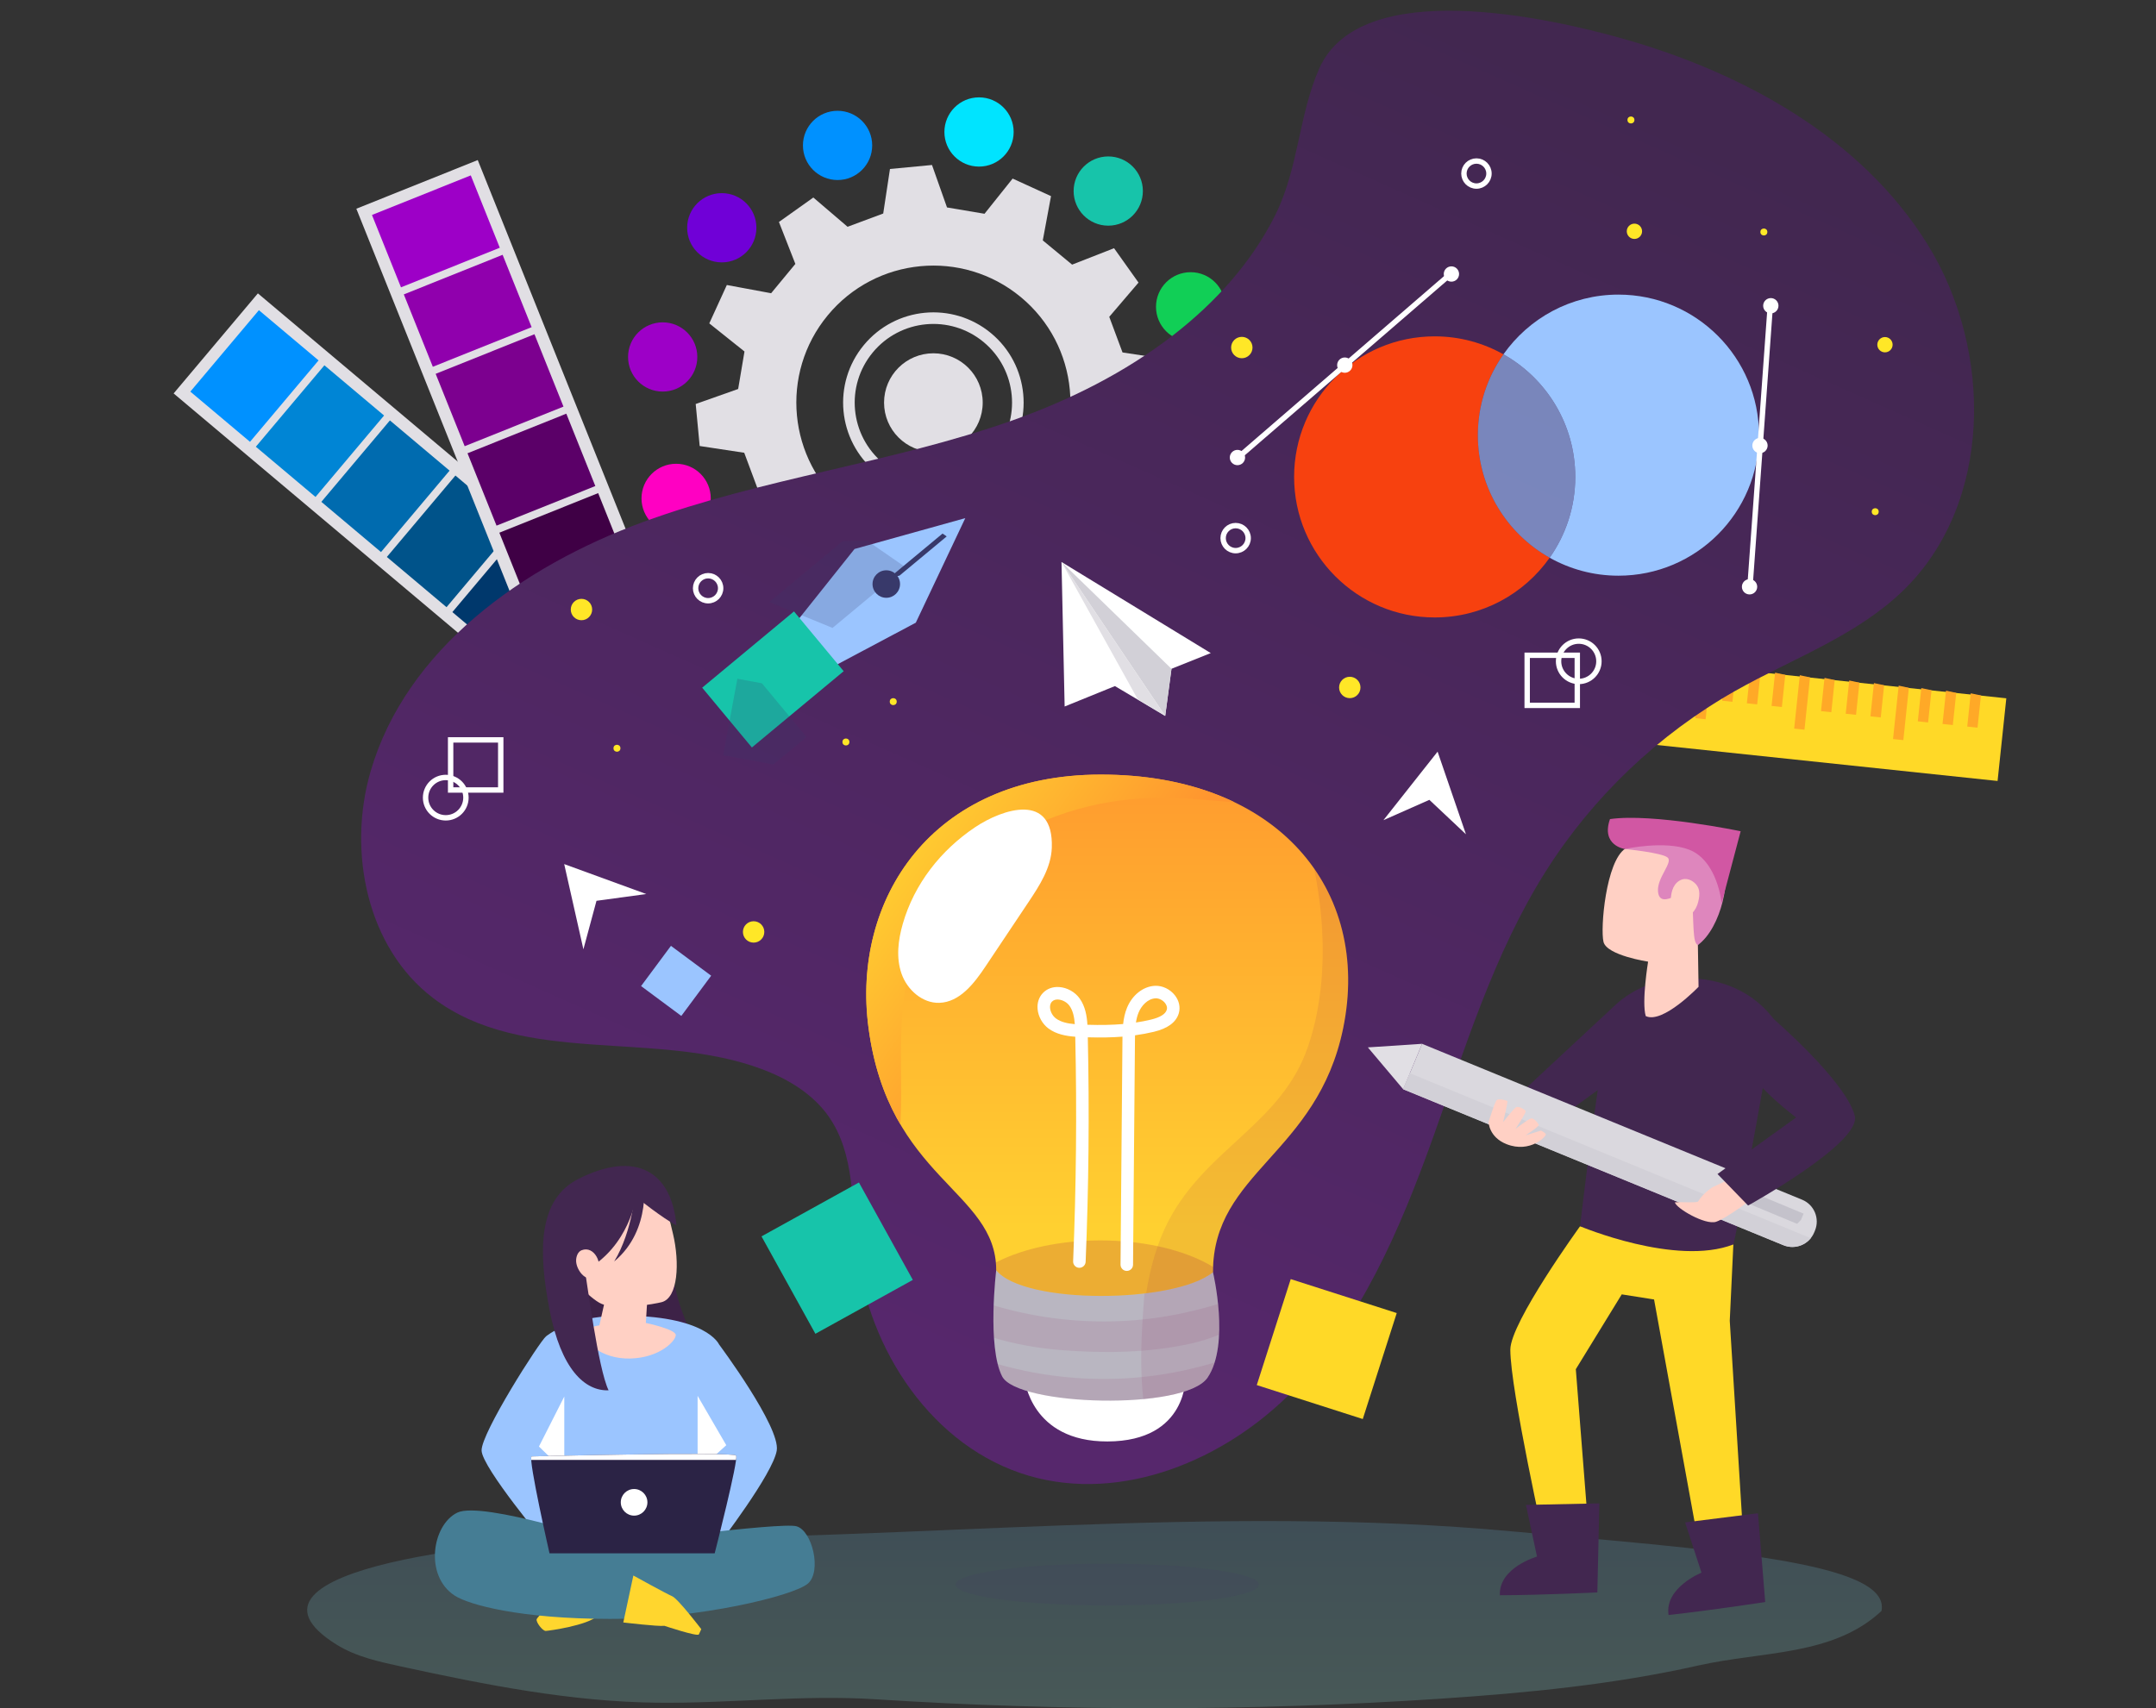 <?xml version="1.0" encoding="iso-8859-1"?>
<!-- Generator: Adobe Illustrator 17.0.0, SVG Export Plug-In . SVG Version: 6.00 Build 0)  -->
<!DOCTYPE svg PUBLIC "-//W3C//DTD SVG 1.1//EN" "http://www.w3.org/Graphics/SVG/1.1/DTD/svg11.dtd">
<svg version="1.1" id="Layer_1" xmlns="http://www.w3.org/2000/svg" xmlns:xlink="http://www.w3.org/1999/xlink" x="0px" y="0px"
	 width="400px" height="317px" viewBox="0 0 400 317" style="enable-background:new 0 0 400 317;" xml:space="preserve">
<rect x="0" y="0" width="400" height="317" fill="#333333" stroke="none"/>
<g>
	<defs>
		
			<rect id="XMLID_11_" x="278.022" y="124.746" transform="matrix(0.994 0.105 -0.105 0.994 15.742 -33.453)" width="93.794" height="15.436"/>
	</defs>
	<use xlink:href="#XMLID_11_"  style="overflow:visible;fill:#FFD927;"/>
	<clipPath id="XMLID_2_">
		<use xlink:href="#XMLID_11_"  style="overflow:visible;"/>
	</clipPath>
	
		<rect x="283.517" y="115.044" transform="matrix(0.995 0.105 -0.105 0.995 14.277 -29.254)" style="clip-path:url(#XMLID_2_);fill:#FFA927;" width="1.922" height="11.368"/>
	
		<rect x="288.104" y="115.529" transform="matrix(0.995 0.105 -0.105 0.995 14.355 -29.735)" style="clip-path:url(#XMLID_2_);fill:#FFA927;" width="1.922" height="11.368"/>
	
		<rect x="292.691" y="116.014" transform="matrix(0.994 0.105 -0.105 0.994 14.437 -30.226)" style="clip-path:url(#XMLID_2_);fill:#FFA927;" width="1.922" height="11.368"/>
	
		<rect x="297.081" y="116.489" transform="matrix(0.994 0.105 -0.105 0.994 14.709 -30.675)" style="clip-path:url(#XMLID_2_);fill:#FFA927;" width="1.922" height="15.116"/>
	
		<rect x="301.866" y="116.985" transform="matrix(0.994 0.105 -0.105 0.994 14.59 -31.186)" style="clip-path:url(#XMLID_2_);fill:#FFA927;" width="1.922" height="11.368"/>
	
		<rect x="306.453" y="117.47" transform="matrix(0.994 0.105 -0.105 0.994 14.666 -31.665)" style="clip-path:url(#XMLID_2_);fill:#FFA927;" width="1.922" height="11.368"/>
	
		<rect x="311.04" y="117.956" transform="matrix(0.994 0.105 -0.105 0.994 14.742 -32.145)" style="clip-path:url(#XMLID_2_);fill:#FFA927;" width="1.922" height="11.368"/>
	
		<rect x="315.43" y="118.431" transform="matrix(0.994 0.105 -0.105 0.994 15.014 -32.593)" style="clip-path:url(#XMLID_2_);fill:#FFA927;" width="1.922" height="15.117"/>
	
		<rect x="320.215" y="118.927" transform="matrix(0.994 0.105 -0.105 0.994 14.896 -33.106)" style="clip-path:url(#XMLID_2_);fill:#FFA927;" width="1.922" height="11.368"/>
	
		<rect x="324.802" y="119.412" transform="matrix(0.994 0.105 -0.105 0.994 14.973 -33.586)" style="clip-path:url(#XMLID_2_);fill:#FFA927;" width="1.922" height="11.368"/>
	
		<rect x="329.389" y="119.897" transform="matrix(0.994 0.105 -0.105 0.994 15.049 -34.066)" style="clip-path:url(#XMLID_2_);fill:#FFA927;" width="1.922" height="11.368"/>
	
		<rect x="333.779" y="120.372" transform="matrix(0.994 0.105 -0.105 0.994 15.321 -34.515)" style="clip-path:url(#XMLID_2_);fill:#FFA927;" width="1.922" height="15.117"/>
	
		<rect x="338.564" y="120.868" transform="matrix(0.994 0.105 -0.105 0.994 15.202 -35.025)" style="clip-path:url(#XMLID_2_);fill:#FFA927;" width="1.922" height="11.368"/>
	
		<rect x="343.151" y="121.353" transform="matrix(0.994 0.105 -0.105 0.994 15.278 -35.505)" style="clip-path:url(#XMLID_2_);fill:#FFA927;" width="1.922" height="11.368"/>
	
		<rect x="347.738" y="121.839" transform="matrix(0.994 0.105 -0.105 0.994 15.355 -35.986)" style="clip-path:url(#XMLID_2_);fill:#FFA927;" width="1.922" height="11.368"/>
	
		<rect x="356.53" y="122.769" transform="matrix(0.994 0.105 -0.105 0.994 15.502 -36.906)" style="clip-path:url(#XMLID_2_);fill:#FFA927;" width="1.922" height="11.368"/>
	
		<rect x="361.118" y="123.255" transform="matrix(0.994 0.105 -0.105 0.994 15.578 -37.385)" style="clip-path:url(#XMLID_2_);fill:#FFA927;" width="1.922" height="11.368"/>
	
		<rect x="365.705" y="123.74" transform="matrix(0.994 0.105 -0.105 0.994 15.655 -37.865)" style="clip-path:url(#XMLID_2_);fill:#FFA927;" width="1.922" height="11.368"/>
	
		<rect x="352.128" y="122.314" transform="matrix(0.994 0.105 -0.105 0.994 15.627 -36.435)" style="clip-path:url(#XMLID_2_);fill:#FFA927;" width="1.922" height="15.116"/>
</g>
<g>
	
		<rect x="63.453" y="47.137" transform="matrix(0.644 -0.765 0.765 0.644 -44.711 91.197)" style="fill:#E1DFE4;" width="24.274" height="92.964"/>
	
		<rect x="37.335" y="62.511" transform="matrix(0.644 -0.765 0.765 0.644 -36.553 60.976)" style="fill:#0091FF;" width="19.753" height="14.471"/>
	
		<rect x="49.488" y="72.734" transform="matrix(0.644 -0.765 0.765 0.644 -40.047 73.918)" style="fill:#0085D5;" width="19.753" height="14.471"/>
	
		<rect x="61.641" y="82.958" transform="matrix(0.644 -0.765 0.765 0.644 -43.541 86.86)" style="fill:#006BAF;" width="19.753" height="14.47"/>
	
		<rect x="73.794" y="93.181" transform="matrix(0.644 -0.765 0.765 0.644 -47.034 99.802)" style="fill:#00538A;" width="19.753" height="14.471"/>
	
		<rect x="85.947" y="103.405" transform="matrix(0.644 -0.765 0.765 0.644 -50.528 112.745)" style="fill:#00386C;" width="19.753" height="14.471"/>
</g>
<g>
	
		<rect x="82.569" y="30.83" transform="matrix(0.928 -0.372 0.372 0.928 -21.982 40.839)" style="fill:#E1DFE4;" width="24.274" height="92.964"/>
	
		<rect x="71.016" y="35.661" transform="matrix(0.928 -0.372 0.372 0.928 -10.157 33.218)" style="fill:#9D00C7;" width="19.753" height="14.471"/>
	
		<rect x="76.931" y="50.399" transform="matrix(0.928 -0.372 0.372 0.928 -15.221 36.481)" style="fill:#9000AD;" width="19.753" height="14.471"/>
	
		<rect x="82.847" y="65.138" transform="matrix(0.928 -0.372 0.372 0.928 -20.285 39.745)" style="fill:#7C008F;" width="19.753" height="14.471"/>
	
		<rect x="88.763" y="79.876" transform="matrix(0.928 -0.372 0.372 0.928 -25.349 43.01)" style="fill:#5B0068;" width="19.753" height="14.471"/>
	
		<rect x="94.678" y="94.615" transform="matrix(0.928 -0.372 0.372 0.928 -30.413 46.274)" style="fill:#3F0045;" width="19.753" height="14.471"/>
</g>
<g>
	<g>
		<g>
			<g>
				<path style="fill:none;" d="M189.366,55.112c-10.824-8.946-26.851-7.423-35.797,3.401c-8.946,10.824-7.423,26.851,3.401,35.797
					s26.852,7.423,35.797-3.401C201.714,80.085,200.191,64.058,189.366,55.112z M186.076,85.379
					c-5.892,7.129-16.447,8.132-23.576,2.24c-7.129-5.892-8.132-16.447-2.24-23.576c5.892-7.129,16.447-8.132,23.576-2.24
					C190.965,67.695,191.968,78.251,186.076,85.379z"/>
				<circle style="fill:#E1DFE4;" cx="173.169" cy="74.712" r="9.151"/>
				<path style="fill:#E1DFE4;" d="M183.836,61.804c-7.129-5.892-17.684-4.889-23.576,2.24c-5.891,7.129-4.889,17.684,2.24,23.576
					c7.129,5.892,17.684,4.889,23.576-2.24C191.968,78.251,190.965,67.695,183.836,61.804z M184.42,84.01
					c-5.135,6.214-14.336,7.088-20.55,1.953c-6.214-5.135-7.088-14.336-1.953-20.55c5.135-6.214,14.336-7.088,20.55-1.953
					C188.681,68.596,189.555,77.796,184.42,84.01z"/>
				<path style="fill:#E1DFE4;" d="M209.387,77.241l7.879-2.787c-0.397-4.181-0.343-3.614-0.741-7.795l-8.263-1.253
					c-1.105-2.967-1.358-3.645-2.463-6.612l5.43-6.353c-2.435-3.423-2.104-2.958-4.539-6.38l-7.783,3.046
					c-2.441-2.017-2.998-2.478-5.439-4.495l1.526-8.217c-3.82-1.747-3.301-1.51-7.121-3.256l-5.217,6.53
					c-3.122-0.527-3.835-0.647-6.958-1.173l-2.787-7.879c-4.181,0.397-3.614,0.343-7.795,0.741l-1.253,8.263
					c-2.968,1.105-3.645,1.358-6.613,2.463l-6.353-5.43c-3.423,2.435-2.958,2.104-6.381,4.539l3.046,7.783
					c-2.017,2.441-2.478,2.998-4.495,5.439l-8.217-1.526c-1.747,3.82-1.509,3.301-3.256,7.121l6.53,5.217
					c-0.527,3.123-0.647,3.836-1.173,6.958l-7.879,2.787c0.397,4.181,0.343,3.614,0.741,7.795l8.263,1.253
					c1.105,2.967,1.358,3.645,2.463,6.612l-5.43,6.353c2.435,3.423,2.104,2.958,4.539,6.38l7.783-3.046
					c2.441,2.017,2.999,2.478,5.439,4.495l-1.526,8.217c3.82,1.747,3.301,1.509,7.121,3.256l5.217-6.53
					c3.122,0.527,3.836,0.647,6.958,1.174l2.787,7.879c4.181-0.397,3.614-0.343,7.795-0.741l1.253-8.263
					c2.967-1.105,3.645-1.357,6.612-2.463l6.353,5.43c3.423-2.435,2.958-2.104,6.381-4.539l-3.046-7.783
					c2.017-2.441,2.478-2.998,4.495-5.439l8.217,1.526c1.747-3.82,1.509-3.301,3.256-7.121l-6.53-5.217
					C208.74,81.077,208.86,80.364,209.387,77.241z M192.768,90.91c-8.946,10.824-24.973,12.347-35.797,3.401
					s-12.347-24.973-3.401-35.797c8.946-10.824,24.973-12.347,35.797-3.401C200.191,64.058,201.714,80.085,192.768,90.91z"/>
			</g>
		</g>
	</g>
	<g>
		<g>
			<circle style="fill:#FFE700;" cx="212.426" cy="107.156" r="6.424"/>
			<circle style="fill:#7000D7;" cx="133.911" cy="42.267" r="6.424"/>
		</g>
		<g>
			<circle style="fill:#FF0D67;" cx="140.724" cy="113.969" r="6.424"/>
			<circle style="fill:#17C4AA;" cx="205.613" cy="35.454" r="6.424"/>
		</g>
		<g>
			<circle style="fill:#11CF56;" cx="220.895" cy="56.936" r="6.424"/>
			<circle style="fill:#FF00C2;" cx="125.442" cy="92.487" r="6.424"/>
		</g>
		<g>
			<circle style="fill:#FFA927;" cx="190.944" cy="122.438" r="6.424"/>
			<circle style="fill:#0091FF;" cx="155.393" cy="26.985" r="6.424"/>
		</g>
		<g>
			<circle style="fill:#79FF3B;" cx="223.389" cy="83.181" r="6.424"/>
			<circle style="fill:#9D00C7;" cx="122.948" cy="66.242" r="6.424"/>
		</g>
		<g>
			<circle style="fill:#FF4727;" cx="164.7" cy="124.932" r="6.424"/>
			<circle style="fill:#00E4FF;" cx="181.638" cy="24.491" r="6.424"/>
		</g>
	</g>
</g>
<linearGradient id="SVGID_1_" gradientUnits="userSpaceOnUse" x1="267.398" y1="2.461" x2="158.94" y2="246.233">
	<stop  offset="0" style="stop-color:#422750"/>
	<stop  offset="1" style="stop-color:#56276C"/>
</linearGradient>
<path style="fill:url(#SVGID_1_);" d="M187.733,78.053c-22.353,7.887-46.271,10.684-68.522,18.855
	c-22.251,8.171-43.887,23.536-50.474,46.307c-4.29,14.829-0.676,32.641,11.61,41.989c16.805,12.787,41.429,5.778,61.174,13.264
	c4.752,1.802,9.307,4.564,12.225,8.725c4.925,7.022,4.286,16.333,5.231,24.858c2.052,18.49,14.092,36.626,31.955,41.823
	c17.266,5.023,36.3-2.881,48.89-15.719c12.591-12.838,19.866-29.88,25.952-46.8s11.364-34.366,20.956-49.576
	c8.743-13.863,20.965-25.513,35.231-33.582c10.522-5.951,22.321-10.126,31.03-18.51c16.773-16.148,16.861-44.631,4.577-64.409
	c-12.284-19.779-34.193-31.81-56.6-38.136c-13.609-3.842-48.617-11.71-56.239,5.627c-3.765,8.565-3.818,18.388-8.046,26.964
	c-4.399,8.923-11.224,16.42-19.046,22.481C208.687,69.149,198.383,74.295,187.733,78.053z"/>
<linearGradient id="SVGID_2_" gradientUnits="userSpaceOnUse" x1="203.066" y1="320.852" x2="203.066" y2="274.46">
	<stop  offset="0" style="stop-color:#A0F4E5"/>
	<stop  offset="1" style="stop-color:#61ACDF"/>
</linearGradient>
<path style="opacity:0.2;fill:url(#SVGID_2_);" d="M162.56,315.348c34.85,2.24,69.846,2.202,104.69-0.113
	c16.039-1.066,32.097-2.621,47.779-6.151c12.009-2.703,25.029-1.738,34.04-10.123c1.865-9.2-31.505-11.362-68.537-14.78
	c-55.17-5.091-110.799,1.637-166.203,1.357c-20.037-0.101-74.671,5.478-51.877,19.665c3.612,2.248,7.875,3.168,12.033,4.07
	c15.631,3.392,31.48,6.539,47.532,6.71C135.668,316.129,148.804,314.464,162.56,315.348z"/>
<g>
	<g>
		<g>
			<path style="fill:#FFFFFF;" d="M190.093,255.912c0,0,1.114,11.624,15.378,11.585c15.029-0.041,14.507-12.203,14.507-12.203
				L190.093,255.912z"/>
			<g>
				<defs>
					<path id="XMLID_4_" d="M184.825,235.71c0,0-1.718,14.218,1.103,19.711c2.821,5.493,33.906,6.408,38.112,0.229
						c4.205-6.179,1-19.561,1-19.561L184.825,235.71z"/>
				</defs>
				<use xlink:href="#XMLID_4_"  style="overflow:visible;fill:#B9B6C1;"/>
				<clipPath id="XMLID_12_">
					<use xlink:href="#XMLID_4_"  style="overflow:visible;"/>
				</clipPath>
				<path style="opacity:0.1;clip-path:url(#XMLID_12_);fill:#851556;" d="M175.736,249.709c13.317,5.992,28.52,7.706,42.837,4.828
					c7.597-1.527,14.88-4.292,22.123-7.044c-4.763,6.267-12.22,10.08-19.909,11.769c-7.689,1.688-15.79,2.576-23.639,1.976
					c-8.876-0.678-18.021-3.087-25.246-8.287"/>
				<path style="opacity:0.1;clip-path:url(#XMLID_12_);fill:#851556;" d="M175.736,239.037c13.317,5.992,28.52,7.706,42.837,4.828
					c7.597-1.527,14.88-4.292,22.123-7.044c-4.763,6.267-12.22,10.855-19.909,12.544c-7.689,1.689-15.79,1.801-23.639,1.201
					c-8.876-0.678-18.021-3.087-25.246-8.288"/>
				<path style="opacity:0.1;clip-path:url(#XMLID_12_);fill:#851556;" d="M218.08,218.629c-4.272,5.737-5.076,13.264-5.661,20.393
					c-0.689,8.403-1.273,16.939,0.407,25.201c0.18,0.882,0.396,1.786,0.922,2.517c1.484,2.064,4.658,1.853,6.989,0.84
					c6.829-2.97,10.616-10.404,12.333-17.65c2.844-12.007,1.388-24.985-4.046-36.063"/>
			</g>
			<g>
				<defs>
					<path id="XMLID_3_" d="M204.148,143.743c32.91-0.047,50.311,21.431,45.048,47.063c-4.81,23.424-24.157,26.674-24.157,45.282
						c-7.16,5.829-35.103,6.039-40.214-0.379c0-14.807-19.992-16.872-23.702-45.056
						C158.018,167.067,172.701,143.788,204.148,143.743z"/>
				</defs>
				<linearGradient id="XMLID_13_" gradientUnits="userSpaceOnUse" x1="205.42" y1="134.364" x2="205.42" y2="227.801">
					<stop  offset="0" style="stop-color:#FF952F"/>
					<stop  offset="1" style="stop-color:#FFD030"/>
				</linearGradient>
				<use xlink:href="#XMLID_3_"  style="overflow:visible;fill:url(#XMLID_13_);"/>
				<clipPath id="XMLID_14_">
					<use xlink:href="#XMLID_3_"  style="overflow:visible;"/>
				</clipPath>
				<ellipse style="opacity:0.2;clip-path:url(#XMLID_14_);fill:#A12345;" cx="204.171" cy="243.515" rx="26.932" ry="13.329"/>
				<linearGradient id="SVGID_3_" gradientUnits="userSpaceOnUse" x1="202.74" y1="179.047" x2="167.103" y2="153.998">
					<stop  offset="0" style="stop-color:#FF952F"/>
					<stop  offset="1" style="stop-color:#FFD030"/>
				</linearGradient>
				<path style="clip-path:url(#XMLID_14_);fill:url(#SVGID_3_);" d="M176.253,138.667c0.321-0.339-0.104-0.942-0.571-0.946
					c-0.467-0.003-0.854,0.343-1.185,0.672c-14.725,14.564-22.633,35.752-21.051,56.402c0.627,8.186,3.363,17.193,10.603,21.061
					c0.405,0.217,0.866,0.419,1.31,0.304c0.726-0.188,0.984-1.068,1.101-1.808c1.786-11.361-0.664-23.219,2.238-34.348
					c2.644-10.141,9.712-18.877,18.638-24.368c8.926-5.49,19.586-7.854,30.062-7.581c6.893,0.179,13.769,1.455,20.645,0.948
					c0.729-0.054,1.496-0.142,2.088-0.571c1.012-0.734,1.16-2.199,0.922-3.426c-0.882-4.543-5.4-7.371-9.689-9.11
					c-18.935-7.68-40.625-4.762-59.946,1.885"/>
				<path style="opacity:0.1;clip-path:url(#XMLID_14_);fill:#851556;" d="M239.351,146.602c5.618,13.353,8.522,32.279,3.357,47.515
					c-4.883,14.405-18.71,18.835-25.823,32.279c-4.446,8.402-5.142,18.929-5.411,28.431c-0.139,4.926,0.227,10.029,2.473,14.416
					s6.742,7.908,11.668,7.751c2.768-0.088,5.374-1.286,7.794-2.632c16.645-9.253,28.097-26.457,32.534-44.977
					c4.437-18.52,2.312-38.2-3.672-56.28c-2.561-7.74-6.072-15.591-12.518-20.582"/>
				<path style="clip-path:url(#XMLID_14_);fill:#FFFFFF;" d="M209.052,235.85c-0.004,0-0.007,0-0.011,0
					c-0.642-0.006-1.158-0.53-1.152-1.173c0.059-6.681,0.119-13.75,0.178-20.819c0.059-7.072,0.119-14.145,0.178-20.83
					c0.002-0.215,0.004-0.433,0.007-0.654c-1.952,0.154-4.068,0.194-6.433,0.122c0.305,13.833,0.171,27.845-0.401,41.661
					c-0.027,0.641-0.579,1.132-1.209,1.114c-0.641-0.027-1.139-0.568-1.113-1.209c0.572-13.821,0.705-27.837,0.396-41.673
					c-1.705-0.126-3.522-0.443-4.992-1.545c-1.114-0.835-1.879-2.214-1.998-3.6c-0.098-1.139,0.245-2.187,0.967-2.953
					c0.76-0.806,1.847-1.207,3.041-1.122c1.485,0.102,2.94,0.915,3.798,2.121c1.06,1.487,1.344,3.295,1.439,4.879
					c2.463,0.078,4.637,0.034,6.626-0.138c0.109-1.01,0.316-2.031,0.718-3.011c0.978-2.386,3.021-3.987,5.207-4.079
					c1.38-0.051,2.786,0.619,3.682,1.766c0.785,1.004,1.047,2.22,0.719,3.335c-0.488,1.658-2.043,2.812-4.623,3.432
					c-1.127,0.27-2.284,0.486-3.496,0.652c-0.006,0.309-0.009,0.617-0.011,0.925c-0.059,6.684-0.119,13.756-0.178,20.828
					c-0.059,7.069-0.119,14.138-0.178,20.82C210.208,235.336,209.688,235.85,209.052,235.85z M196.205,185.483
					c-0.331,0-0.74,0.079-1.044,0.402c-0.335,0.356-0.372,0.828-0.343,1.161c0.063,0.735,0.486,1.496,1.077,1.94
					c0.943,0.707,2.206,0.956,3.512,1.068c-0.099-1.328-0.337-2.496-0.991-3.415c-0.451-0.634-1.28-1.095-2.064-1.15
					C196.305,185.484,196.256,185.483,196.205,185.483z M214.462,185.262c-0.022,0-0.044,0-0.066,0.001
					c-1.457,0.061-2.634,1.369-3.154,2.637c-0.241,0.587-0.393,1.21-0.491,1.852c0.96-0.144,1.883-0.324,2.783-0.54
					c1.712-0.411,2.699-1.026,2.935-1.828c0.156-0.529-0.134-1.008-0.32-1.247C215.735,185.608,215.065,185.262,214.462,185.262z"/>
			</g>
		</g>
	</g>
	<path style="fill:#FFFFFF;" d="M167.502,171.407c-0.875,3.029-1.282,6.328-0.235,9.302c1.047,2.974,3.855,5.488,7.007,5.39
		c3.781-0.117,6.46-3.6,8.562-6.746c2.662-3.984,5.324-7.968,7.985-11.953c2.059-3.082,4.19-6.377,4.319-10.081
		c0.361-10.328-9.061-7.281-14.274-3.778C174.53,157.8,169.636,164.022,167.502,171.407z"/>
</g>
<g>
	<path style="fill:#3D2247;" d="M122.91,222.134c1.322,4.422,1.138,9.137,1.78,13.708c0.421,2.996,1.2,5.941,2.316,8.752
		c0.918,2.312,2.086,4.787,1.402,7.179c-3.591-0.512-7.259,0.619-10.857,0.153c-3.842-0.497-7.333-2.861-9.512-6.064
		c-2.18-3.203-3.098-7.177-2.901-11.046c0.229-4.495,1.97-8.945,5.064-12.215c1.575-1.665,3.594-3.058,5.876-3.275
		c1.749-0.167,3.486,0.367,5.133,0.981"/>
	<g>
		<g>
			<defs>
				<path id="XMLID_5_" d="M101.307,247.992c-1.195,0.945-12.084,18.005-11.958,21.205c0.125,3.2,11.958,17.326,11.958,17.326
					h32.098c0,0,9.966-12.968,10.702-17.326c0.736-4.359-10.702-19.706-10.702-19.706s-2.365-5.496-18.553-5.333
					C105.69,244.25,101.307,247.992,101.307,247.992z"/>
			</defs>
			<use xlink:href="#XMLID_5_"  style="overflow:visible;fill:#9BC5FF;"/>
			<clipPath id="XMLID_15_">
				<use xlink:href="#XMLID_5_"  style="overflow:visible;"/>
			</clipPath>
			<polygon style="clip-path:url(#XMLID_15_);fill:#FFFFFF;" points="104.691,259.161 104.691,273.013 99.991,268.437 			"/>
			<polygon style="clip-path:url(#XMLID_15_);fill:#FFFFFF;" points="129.427,259.038 129.427,273.013 134.745,268.19 			"/>
		</g>
		<path style="fill:#FFD62E;" d="M102.228,297.563c0,0-2.407,2.407-2.648,2.889c-0.241,0.481,1.083,2.245,1.685,2.206
			c0.602-0.039,7.703-1.002,9.628-2.807C112.82,298.044,102.228,297.563,102.228,297.563z"/>
		<path style="fill:#457D94;" d="M114.004,286.523c0,0-24.493-8.085-29.167-5.815c-4.673,2.271-6.148,11.725-0.467,15.401
			c2.645,1.711,12.19,4.315,28.798,4.315c16.609,0,34.116-4.299,36.722-6.555c2.606-2.256,0.816-9.833-2.128-10.636
			C144.818,282.43,114.004,286.523,114.004,286.523z"/>
		<path style="fill:#FFD62E;" d="M117.506,292.375l-1.867,8.712c0,0,6.534,0.778,7.623,0.622c0,0,6.129,2.045,6.394,1.597
			l0.451-0.975c0,0-4.3-5.646-5.413-6.119C123.581,295.739,117.506,292.375,117.506,292.375z"/>
	</g>
	<g>
		<defs>
			<path id="XMLID_6_" d="M98.615,270.275c-0.622,0.622,3.334,17.979,3.334,17.979h30.646c0,0,4.445-17.357,3.978-18.135
				C136.106,269.342,98.615,270.275,98.615,270.275z"/>
		</defs>
		<use xlink:href="#XMLID_6_"  style="overflow:visible;fill:#2B2345;"/>
		<clipPath id="XMLID_16_">
			<use xlink:href="#XMLID_6_"  style="overflow:visible;"/>
		</clipPath>
		<rect x="95.908" y="268.319" style="clip-path:url(#XMLID_16_);fill:#FFFFFF;" width="42.2" height="2.609"/>
		<circle style="clip-path:url(#XMLID_16_);fill:#FFFFFF;" cx="117.644" cy="278.792" r="2.47"/>
	</g>
	<path style="fill:#FFD0C4;" d="M107.771,239.041c1.035,0.848,2.661,2.452,3.903,2.948c3.075,1.229,9.776-0.018,11.06-0.336
		c3.091-0.766,3.374-7.385,2.138-12.624c-1.253-5.312-2.102-9.409-7.413-10.288c-4.973-0.823-11.55,2.768-13.354,7.618
		C102.343,231.092,104.183,236.101,107.771,239.041z"/>
	<path style="fill:#FFD0C4;" d="M112.507,240.127l-1.304,5.828c0,0-2.943,0.395-2.943,1.64c0,1.245,3.267,4.667,8.712,4.511
		c5.445-0.156,8.401-3.267,8.401-4.356c0-1.089-5.551-2.244-5.551-2.244l0.312-5.034"/>
	<path style="fill:#422750;" d="M118.014,222.137c0,0-1.24,9.232-9.504,13.664c0.34,1.555,2.441,18.203,4.403,22.209
		c-4.403,0.148-8.811-3.867-10.95-14.894c-2.14-11.028-2.151-20.554,5.358-24.344c10.761-5.43,17.288-1.245,18.175,8.608
		C123.065,226.192,118.014,222.137,118.014,222.137z"/>
	<path style="fill:#FFD0C4;" d="M107.912,232.009c-0.676,0.267-0.978,1.065-1.025,1.79c-0.122,1.913,2.272,4.92,3.88,2.544
		C111.954,234.59,110.263,231.081,107.912,232.009z"/>
	<path style="fill:#422750;" d="M119.358,218.603c0,0,1.74,9.515-5.407,15.495c3.499-5.787,3.932-13.38,3.932-13.38"/>
</g>
<g>
	<polyline style="fill:#422750;" points="299.302,186.865 276.33,208.252 285.278,210.395 301.914,198.297 	"/>
	<path style="fill:#FFD927;" d="M321.588,230.937l-0.668,14.156l2.747,44.084l-8.112-0.375l-8.679-47.654l-5.996-0.947
		l-8.521,13.886l2.585,32.905h-8.242c0,0-6.493-29.07-6.493-36.534c0-5.05,12.939-22.898,12.939-22.898
		S316.598,228.182,321.588,230.937z"/>
	<g>
		<defs>
			<path id="XMLID_7_" d="M329.283,189.39c0,0-6.76,38.229-7.696,41.546c-10.656,4.128-28.44-3.377-28.44-3.377
				s3.972-34.388,6.155-40.694c5.996-5.838,13.392-5.284,13.392-5.284S322.971,180.711,329.283,189.39z"/>
		</defs>
		<use xlink:href="#XMLID_7_"  style="overflow:visible;fill:#422750;"/>
		<clipPath id="XMLID_17_">
			<use xlink:href="#XMLID_7_"  style="overflow:visible;"/>
		</clipPath>
	</g>
	<g>
		<g>
			<defs>
				<path id="XMLID_8_" d="M336.724,228.38l-0.131,0.316c-0.932,2.241-3.503,3.302-5.744,2.371l-70.517-28.931l3.505-8.431
					l70.517,28.931C336.595,223.567,337.656,226.139,336.724,228.38z"/>
			</defs>
			<use xlink:href="#XMLID_8_"  style="overflow:visible;fill:#DAD8DE;"/>
			<clipPath id="XMLID_18_">
				<use xlink:href="#XMLID_8_"  style="overflow:visible;"/>
			</clipPath>
			<polygon style="clip-path:url(#XMLID_18_);fill:#D2D0D7;" points="345.827,233.841 338.32,239.166 248.763,201.937 
				251.621,195.062 			"/>
			
				<rect x="327.275" y="217.309" transform="matrix(0.384 -0.923 0.923 0.384 -4.184 441.023)" style="clip-path:url(#XMLID_18_);fill:#C4C2CB;" width="2.213" height="12.677"/>
		</g>
		<polygon style="fill:#E1DFE4;" points="260.332,202.136 253.777,194.366 263.837,193.704 		"/>
	</g>
	<path style="fill:#FFD0C4;" d="M321.757,218.392l-4.09,1.959c0,0-1.638,1.008-2.647,2.647c-0.63,0.252-3.148,0.016-4.285,0.126
		c0.213,1.09,5.646,4.273,7.647,3.607c2.002-0.666,7.062-4.535,7.062-4.535L321.757,218.392z"/>
	<path style="fill:#FFD0C4;" d="M315.006,175.38l0.125,7.743c0,0-6.667,6.968-9.8,5.431c-0.783-2.633,0.437-10.096,0.437-10.096
		s-7.643-1.153-8.27-3.66c-0.627-2.506,0.458-14.992,4.05-17.324c3.592-2.333,9.97-2.882,13.548,1.171
		C318.675,162.698,318.583,169.529,315.006,175.38z"/>
	<path style="fill:#DE86BD;" d="M301.427,157.55c0,0,6.946,0.68,7.972,1.592c1.026,0.912-1.995,3.72-1.791,6.269
		c0.326,4.07,6.143-1.764,6.269,0.081c0.412,6.069,0.108,9.45,1.129,9.888c4.448-3.307,6.272-12.773,4.562-16.194
		C317.857,155.764,303.48,155.155,301.427,157.55z"/>
	<path style="fill:#D157A3;" d="M301.427,157.55c0,0-4.44-0.645-2.729-5.549c7.983-1.14,24.244,2.255,24.244,2.255l-3.529,13.353
		c0,0-0.725-7.86-6.029-9.932C308.875,155.915,301.427,157.55,301.427,157.55z"/>
	<path style="fill:#FFD0C4;" d="M310.428,168.199c-0.447-0.501-0.478-1.245-0.399-1.912c0.088-0.736,0.289-1.476,0.717-2.081
		c0.428-0.605,1.109-1.061,1.85-1.088c0.5-0.018,0.994,0.157,1.415,0.427c0.468,0.301,0.862,0.729,1.071,1.244
		c0.258,0.634,0.222,1.35,0.103,2.025c-0.14,0.787-0.395,1.569-0.873,2.208c-0.478,0.64-1.202,1.125-1.999,1.188
		c-0.44,0.035-0.899-0.066-1.255-0.326"/>
	<path style="fill:#422750;" d="M328.721,188.804c0,0,13.703,11.742,15.395,18.259c1.298,4.998-19.797,16.652-19.797,16.652
		l-5.672-5.849l14.581-10.487c0,0-7.576-5.718-8.679-8.994C322.753,193.049,324.964,190.348,328.721,188.804z"/>
	<path style="fill:#FFD0C4;" d="M276.175,208.233c0,0,0.045,2.786,3.325,4.089c4.405,1.75,7.55-1.528,7.28-1.887
		c-0.27-0.359-0.899-0.629-0.899-0.629l-2.876,0.899c0,0,2.606-1.663,2.472-1.977c-0.135-0.315-0.899-1.303-1.438-1.168
		c-0.539,0.135-2.876,1.932-2.876,1.932s2.067-3.056,1.887-3.325c-0.18-0.27-1.303-0.989-1.798-0.674
		c-0.494,0.315-2.382,2.741-2.382,2.741s0.989-3.91,0.764-3.954c-0.225-0.045-1.528-0.494-1.932-0.135
		C277.299,204.503,276.175,208.233,276.175,208.233z"/>
	<path style="fill:#422750;" d="M312.636,282.519l3.039,9.327c0,0-6.885,2.773-6.106,7.854c7.991-0.872,17.931-2.406,17.931-2.406
		l-1.348-16.474L312.636,282.519z"/>
	<path style="fill:#422750;" d="M283.106,279.271l2.053,9.592c0,0-7.136,2.042-6.889,7.176c8.038-0.036,18.084-0.529,18.084-0.529
		l0.372-16.525L283.106,279.271z"/>
</g>
<path style="fill:#9BC5FF;" d="M300.263,54.671c-8.819,0-16.61,4.381-21.33,11.082c7.95,4.468,13.325,12.978,13.325,22.747
	c0,5.586-1.762,10.757-4.751,15c3.772,2.12,8.121,3.334,12.757,3.334c14.404,0,26.082-11.677,26.082-26.082
	S314.667,54.671,300.263,54.671z"/>
<path style="fill:#F7410F;" d="M274.181,80.753c0-5.586,1.762-10.757,4.751-15c-3.772-2.12-8.121-3.335-12.756-3.335
	c-14.404,0-26.082,11.677-26.082,26.082c0,14.404,11.677,26.082,26.082,26.082c8.819,0,16.61-4.381,21.33-11.082
	C279.556,99.031,274.181,90.522,274.181,80.753z"/>
<path style="opacity:0.6;fill:#9BC5FF;" d="M278.933,65.753c-2.99,4.244-4.751,9.415-4.751,15c0,9.769,5.375,18.279,13.325,22.747
	c2.99-4.244,4.751-9.415,4.751-15C292.258,78.73,286.883,70.221,278.933,65.753z"/>
<circle style="fill:#FFE727;" cx="230.393" cy="64.495" r="1.984"/>
<circle style="fill:#FFE727;" cx="107.879" cy="113.114" r="1.984"/>
<circle style="fill:#FFE727;" cx="250.424" cy="127.575" r="1.984"/>
<circle style="fill:#FFE727;" cx="139.818" cy="172.942" r="1.984"/>
<circle style="fill:none;stroke:#FFFFFF;stroke-miterlimit:10;" cx="273.923" cy="32.205" r="2.324"/>
<circle style="fill:none;stroke:#FFFFFF;stroke-miterlimit:10;" cx="131.378" cy="109.158" r="2.324"/>
<circle style="fill:none;stroke:#FFFFFF;stroke-miterlimit:10;" cx="229.249" cy="99.862" r="2.324"/>
<circle style="fill:#FFE727;" cx="327.248" cy="43.051" r="0.646"/>
<circle style="fill:#FFE727;" cx="302.587" cy="22.263" r="0.646"/>
<circle style="fill:#FFE727;" cx="114.464" cy="138.855" r="0.646"/>
<circle style="fill:#FFE727;" cx="165.723" cy="130.204" r="0.646"/>
<circle style="fill:#FFE727;" cx="347.907" cy="94.956" r="0.646"/>
<circle style="fill:#FFE727;" cx="156.943" cy="137.693" r="0.646"/>
<circle style="fill:none;stroke:#FFFFFF;stroke-miterlimit:10;" cx="292.903" cy="122.716" r="3.744"/>
<circle style="fill:none;stroke:#FFFFFF;stroke-miterlimit:10;" cx="82.701" cy="148.022" r="3.744"/>
<circle style="fill:#FFE727;" cx="303.233" cy="42.921" r="1.42"/>
<circle style="fill:#FFE727;" cx="349.715" cy="63.967" r="1.42"/>
<g>
	<circle style="fill:#FFFFFF;" cx="326.527" cy="82.681" r="1.42"/>
	<circle style="fill:#FFFFFF;" cx="324.591" cy="108.892" r="1.42"/>
	<circle style="fill:#FFFFFF;" cx="328.539" cy="56.737" r="1.42"/>
	<line style="fill:none;stroke:#FFFFFF;stroke-miterlimit:10;" x1="328.41" y1="57.124" x2="324.644" y2="109.204"/>
</g>
<g>
	<circle style="fill:#FFFFFF;" cx="249.498" cy="67.756" r="1.42"/>
	<circle style="fill:#FFFFFF;" cx="229.581" cy="84.905" r="1.42"/>
	<circle style="fill:#FFFFFF;" cx="269.28" cy="50.849" r="1.42"/>
	<line style="fill:none;stroke:#FFFFFF;stroke-miterlimit:10;" x1="268.914" y1="51.032" x2="229.398" y2="85.163"/>
</g>
<g>
	<g>
		<defs>
			<polygon id="XMLID_9_" points="179.088,96.151 158.542,101.875 147.22,116.078 153.866,124.08 169.906,115.556 			"/>
		</defs>
		<use xlink:href="#XMLID_9_"  style="overflow:visible;fill:#9BC5FF;"/>
		<clipPath id="XMLID_19_">
			<use xlink:href="#XMLID_9_"  style="overflow:visible;"/>
		</clipPath>
		
			<rect x="155.708" y="80.354" transform="matrix(0.639 0.769 -0.769 0.639 137.918 -86.677)" style="opacity:0.2;clip-path:url(#XMLID_19_);fill:#38396A;" width="11.174" height="46.461"/>
		
			<rect x="171.987" y="91.093" transform="matrix(0.639 0.769 -0.769 0.639 140.432 -95.95)" style="clip-path:url(#XMLID_19_);fill:#38396A;" width="0.901" height="21.088"/>
		<circle style="clip-path:url(#XMLID_19_);fill:#38396A;" cx="164.432" cy="108.384" r="2.552"/>
	</g>
	<g>
		<defs>
			
				<rect id="XMLID_10_" x="136.148" y="115.043" transform="matrix(0.639 0.769 -0.769 0.639 148.776 -64.747)" width="14.429" height="22.147"/>
		</defs>
		<use xlink:href="#XMLID_10_"  style="overflow:visible;fill:#17C4AA;"/>
		<clipPath id="XMLID_20_">
			<use xlink:href="#XMLID_10_"  style="overflow:visible;"/>
		</clipPath>
		
			<rect x="123.741" y="124.657" transform="matrix(0.639 0.769 -0.769 0.639 151.698 -55.771)" style="opacity:0.2;clip-path:url(#XMLID_20_);fill:#38396A;" width="23.042" height="18.12"/>
	</g>
</g>
<rect x="283.336" y="121.602" style="fill:none;stroke:#FFFFFF;stroke-miterlimit:10;" width="9.296" height="9.296"/>
<rect x="83.605" y="137.306" style="fill:none;stroke:#FFFFFF;stroke-miterlimit:10;" width="9.296" height="9.296"/>
<rect x="120.913" y="177.379" transform="matrix(0.803 0.596 -0.596 0.803 133.103 -38.976)" style="fill:#9BC5FF;" width="9.296" height="9.296"/>
<polygon style="fill:#FFFFFF;" points="265.188,148.43 271.977,154.82 266.715,139.487 256.664,152.205 "/>
<polygon style="fill:#FFFFFF;" points="110.666,167.165 119.903,165.908 104.675,160.352 108.238,176.166 "/>
<rect x="235.963" y="240.083" transform="matrix(0.952 0.305 -0.305 0.952 88.056 -63.16)" style="fill:#FFD927;" width="20.659" height="20.659"/>
<rect x="145.064" y="223.039" transform="matrix(0.875 -0.484 0.484 0.875 -93.601 104.49)" style="fill:#17C4AA;" width="20.659" height="20.659"/>
<g>
	<polygon style="fill:#FFFFFF;" points="196.939,104.291 224.631,121.197 217.344,124.112 216.178,132.857 206.85,127.319 
		197.522,131.108 	"/>
	<polygon style="fill:#D2D0D7;" points="217.344,124.112 196.939,104.291 216.178,132.857 	"/>
	<polygon style="fill:#E1DFE4;" points="196.939,104.291 216.178,132.857 211.116,129.824 	"/>
</g>
<ellipse style="opacity:0.2;fill:#413C63;" cx="205.42" cy="294.054" rx="28.147" ry="3.874"/>
</svg>
